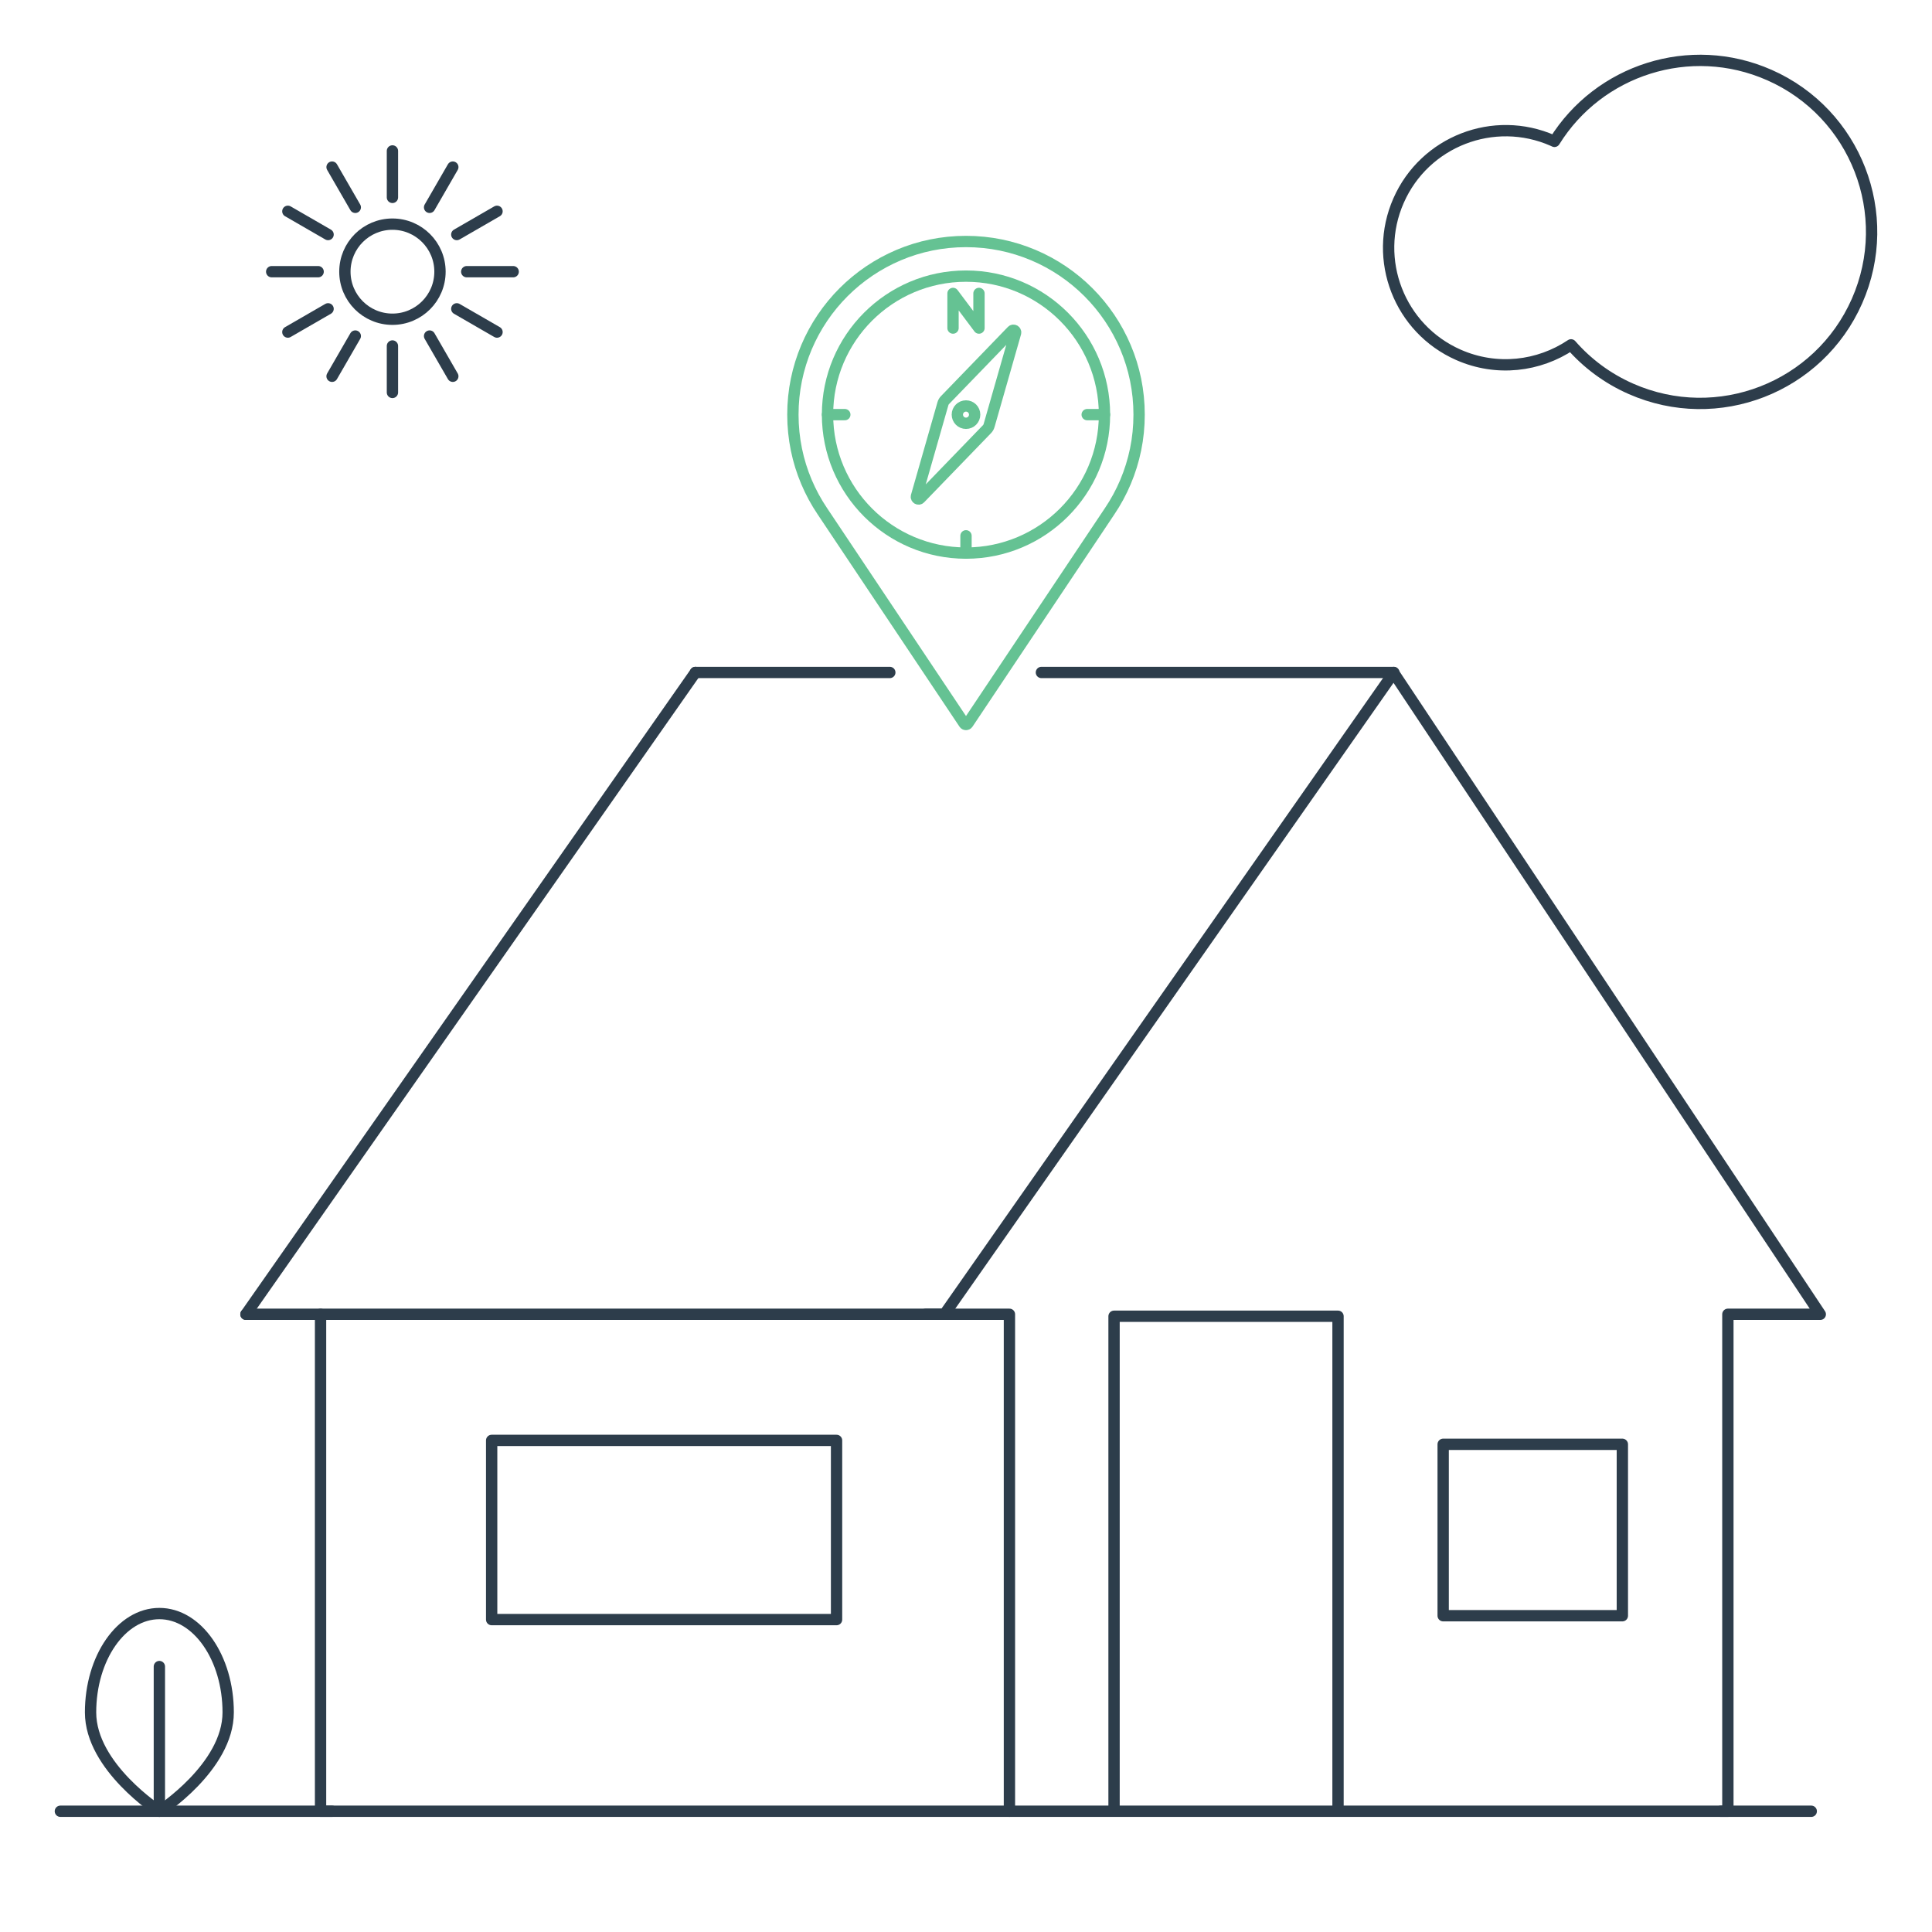 <?xml version="1.0" encoding="UTF-8"?>
<svg id="Stroke" xmlns="http://www.w3.org/2000/svg" viewBox="0 0 1024 1024">
  <defs>
    <style>
      .cls-1, .cls-2 {
        stroke: #2d3d4b;
      }

      .cls-1, .cls-2, .cls-3 {
        fill: none;
        stroke-linecap: round;
        stroke-linejoin: round;
        stroke-width: 6px;
      }

      .cls-2 {
        fill-rule: evenodd;
      }

      .cls-3 {
        stroke: #65c293;
      }
    </style>
  </defs>
  <polyline class="cls-2" points="130.36 696.6 500.56 696.6 738.78 356.42"/>
  <line class="cls-1" x1="368.57" y1="356.42" x2="130.36" y2="696.6"/>
  <line class="cls-1" x1="471.62" y1="356.42" x2="368.57" y2="356.42"/>
  <polyline class="cls-2" points="169.9 696.6 169.9 960 915.81 960 915.81 696.6 964.79 696.6 738.54 356.42 551.97 356.42"/>
  <polyline class="cls-2" points="535.02 960 535.02 696.6 490.61 696.6"/>
  <rect class="cls-1" x="260.59" y="763.45" width="182.8" height="94.97"/>
  <polyline class="cls-2" points="709.18 958.81 709.18 697.64 590.47 697.64 590.47 958.81"/>
  <rect class="cls-1" x="764.91" y="765.51" width="94.97" height="90.86"/>
  <path class="cls-1" d="M912,960h48-48Z"/>
  <path class="cls-3" d="M511.04,383.49c.45.68,1.45.68,1.91,0l75.13-112.44c3.3-4.88,6.14-10.1,8.46-15.59s4.12-11.25,5.35-17.22,1.86-12.16,1.86-18.49-.64-12.52-1.86-18.49-3.02-11.73-5.35-17.22-5.16-10.7-8.46-15.59c-3.3-4.88-7.05-9.43-11.2-13.58-4.15-4.15-8.7-7.91-13.58-11.2-4.88-3.3-10.1-6.14-15.59-8.46-5.49-2.32-11.25-4.12-17.22-5.35-5.97-1.22-12.16-1.86-18.49-1.86s-12.52.64-18.49,1.86c-5.97,1.22-11.73,3.02-17.22,5.35s-10.7,5.16-15.59,8.46c-4.88,3.3-9.43,7.05-13.58,11.2-4.15,4.15-7.91,8.7-11.2,13.58-3.3,4.88-6.14,10.1-8.46,15.59-2.32,5.49-4.12,11.25-5.35,17.22s-1.86,12.16-1.86,18.49.64,12.52,1.86,18.49c1.22,5.97,3.02,11.73,5.35,17.22,2.32,5.49,5.16,10.7,8.46,15.59l75.13,112.44Z"/>
  <circle class="cls-3" cx="512" cy="219.75" r="73.4"/>
  <polyline class="cls-3" points="505.12 173.88 505.12 155.53 518.88 173.88 518.88 155.53"/>
  <line class="cls-3" x1="512" y1="283.99" x2="512" y2="293.16"/>
  <line class="cls-3" x1="438.6" y1="219.76" x2="447.77" y2="219.76"/>
  <line class="cls-3" x1="576.23" y1="219.76" x2="585.41" y2="219.76"/>
  <path class="cls-3" d="M536.34,175.38l-35.46,36.67c-.52.54-.91,1.2-1.11,1.93l-14.03,49.05c-.33,1.15,1.1,1.97,1.93,1.11l35.46-36.67c.52-.54.91-1.2,1.11-1.93l14.03-49.05c.33-1.15-1.1-1.97-1.93-1.11Z"/>
  <circle class="cls-3" cx="512" cy="219.76" r="4.59"/>
  <g>
    <circle class="cls-1" cx="208" cy="144" r="25.2"/>
    <g>
      <line class="cls-1" x1="208" y1="104.62" x2="208" y2="80"/>
      <line class="cls-1" x1="240" y1="88.57" x2="227.69" y2="109.89"/>
      <line class="cls-1" x1="263.43" y1="112" x2="242.11" y2="124.31"/>
      <line class="cls-1" x1="272" y1="144" x2="247.38" y2="144"/>
      <line class="cls-1" x1="263.43" y1="176" x2="242.11" y2="163.69"/>
      <line class="cls-1" x1="240" y1="199.43" x2="227.69" y2="178.11"/>
      <line class="cls-1" x1="208" y1="208" x2="208" y2="183.38"/>
      <line class="cls-1" x1="188.31" y1="178.11" x2="176" y2="199.43"/>
      <line class="cls-1" x1="173.89" y1="163.69" x2="152.57" y2="176"/>
      <line class="cls-1" x1="168.62" y1="144" x2="144" y2="144"/>
      <line class="cls-1" x1="173.89" y1="124.31" x2="152.57" y2="112"/>
      <line class="cls-1" x1="188.31" y1="109.89" x2="176" y2="88.57"/>
    </g>
  </g>
  <line class="cls-1" x1="32" y1="960" x2="176" y2="960"/>
  <g id="Bush_6" data-name="Bush 6">
    <path class="cls-1" d="M120.94,907.61c0,28.94-36.47,52.39-36.47,52.39,0,0-36.47-23.46-36.47-52.39s16.33-52.39,36.47-52.39,36.47,23.46,36.47,52.39Z"/>
    <line class="cls-1" x1="84.47" y1="883.31" x2="84.47" y2="960"/>
  </g>
  <path class="cls-1" d="M937.73,39.74c-41.96-18.49-90.34-2.69-113.83,35.19-.28-.13-.55-.27-.83-.39-31.36-13.82-67.98.41-81.79,31.76-13.82,31.36.41,67.98,31.76,81.79,20.2,8.9,42.58,6.15,59.64-5.31,8.49,9.71,19.17,17.77,31.75,23.31,45.94,20.24,99.59-.59,119.83-46.53,20.24-45.94-.59-99.59-46.53-119.83Z"/>
</svg>
